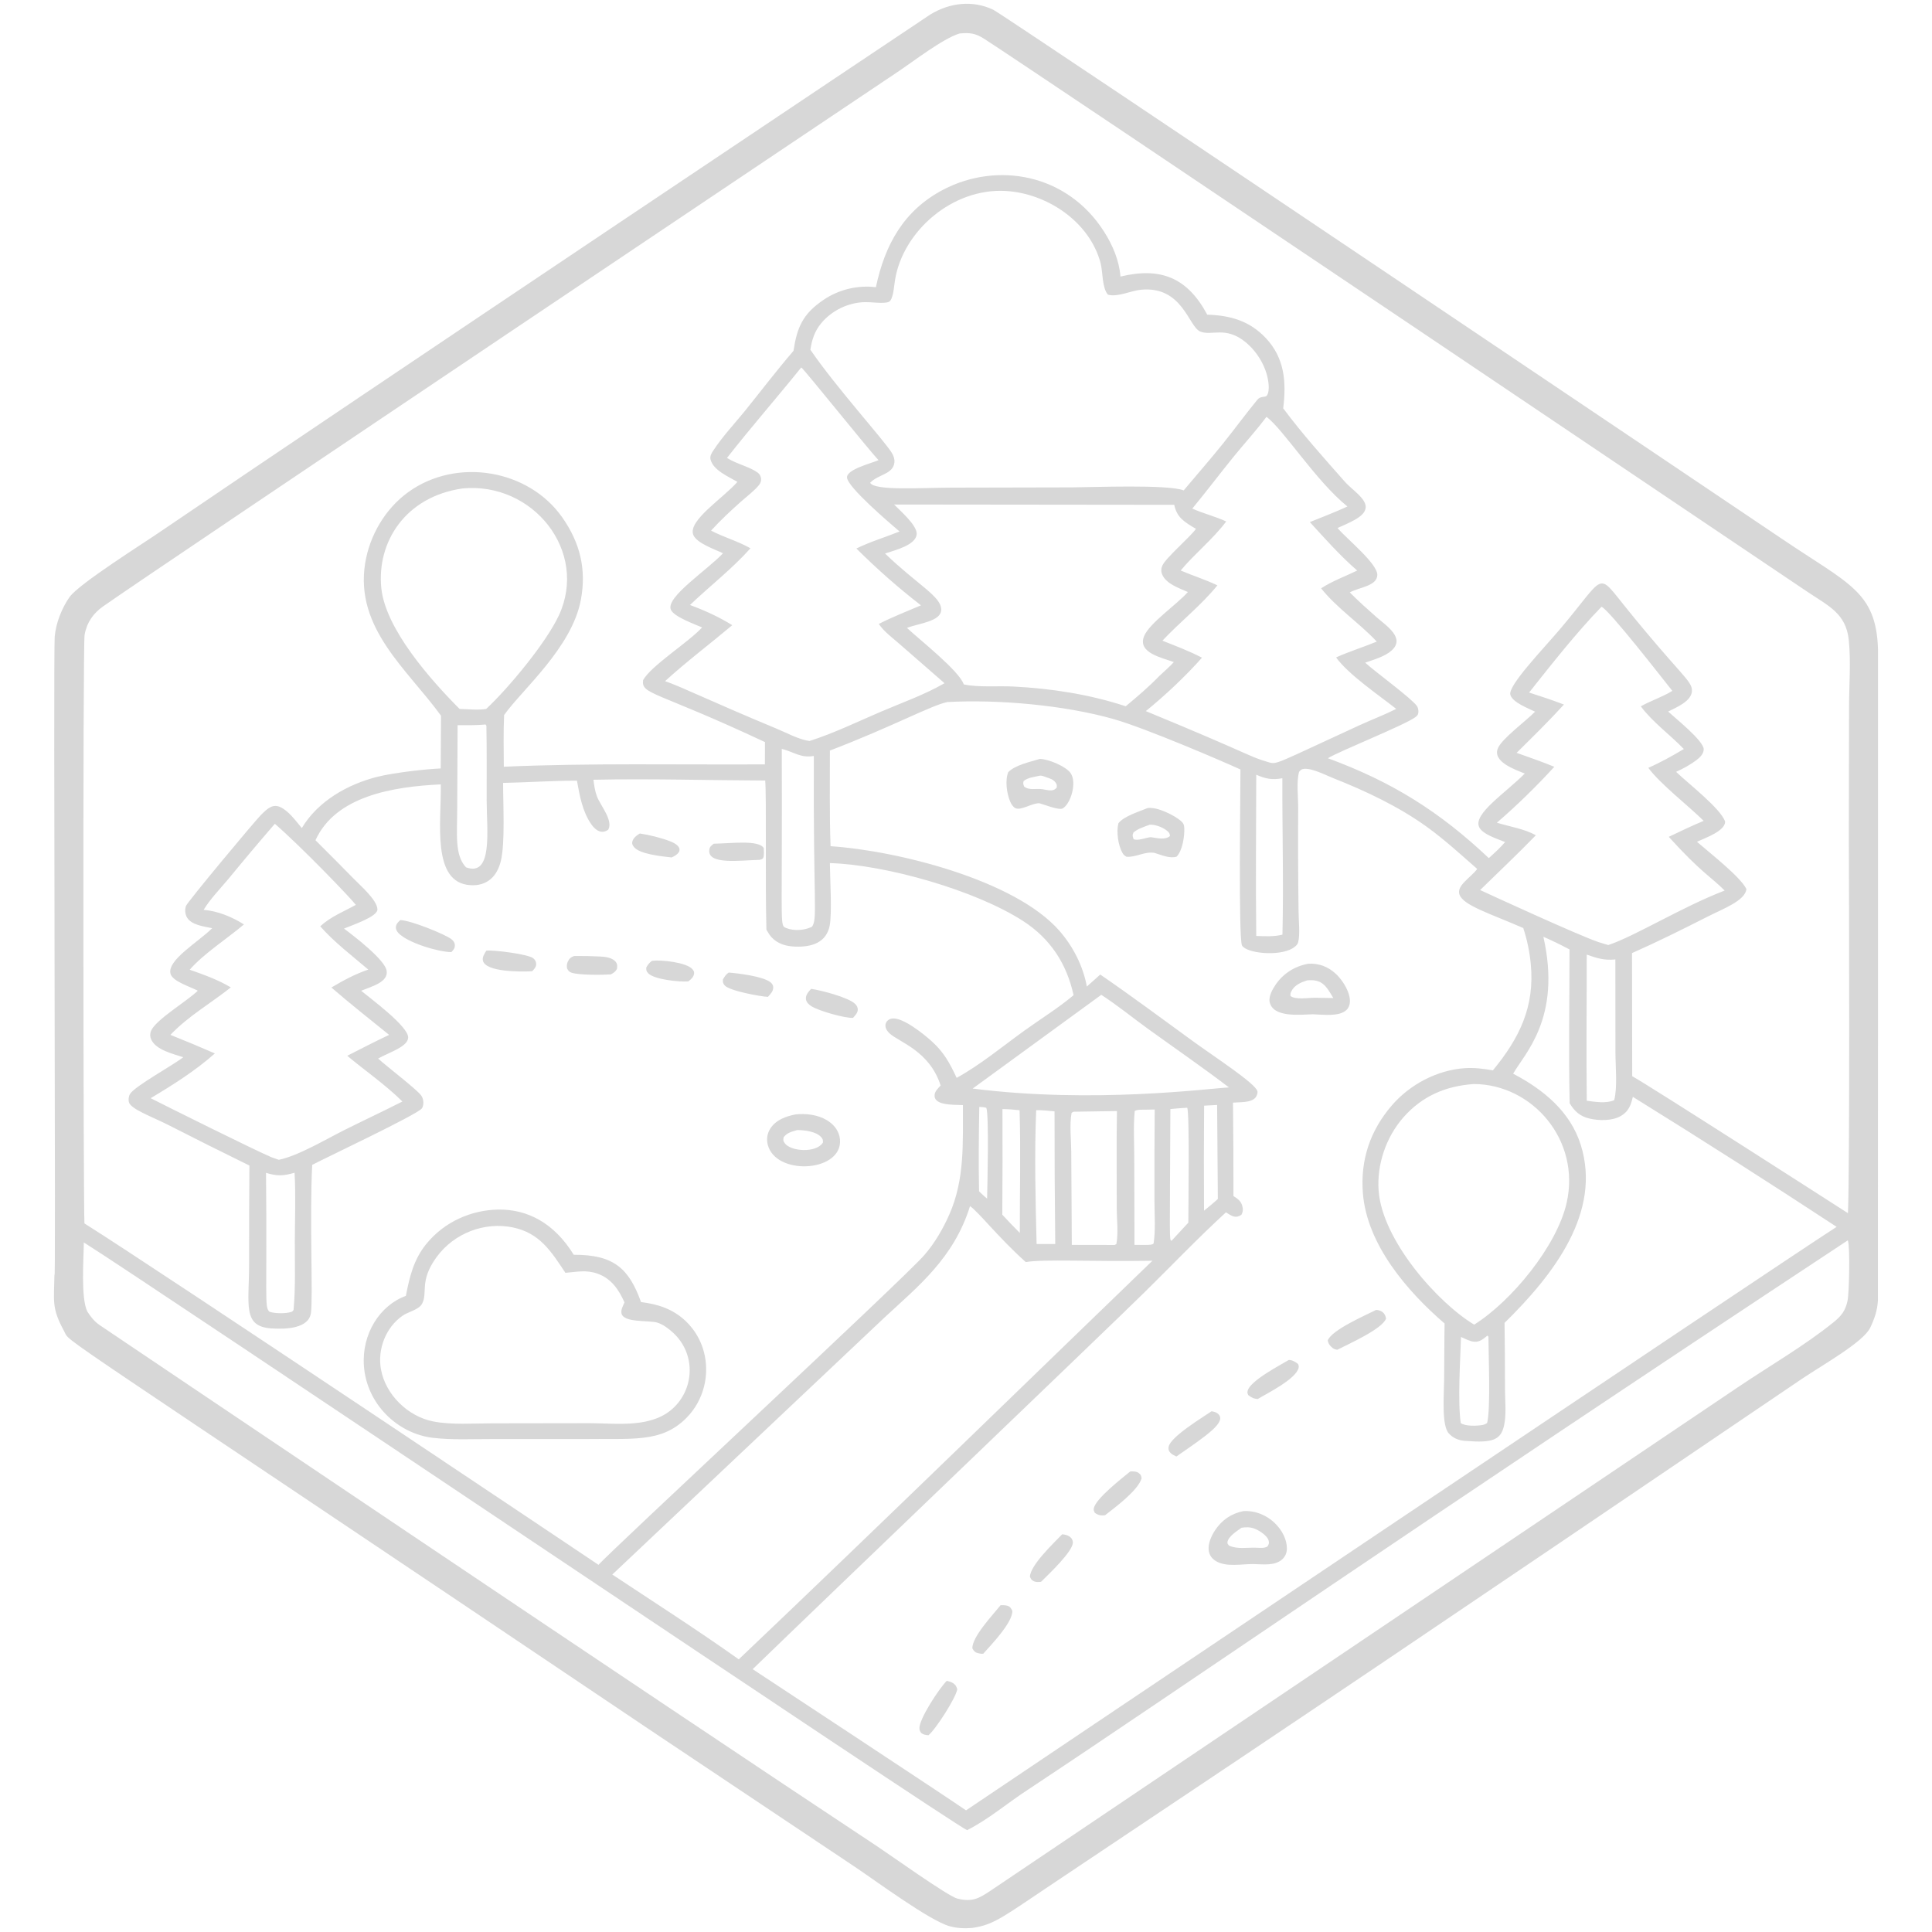 <?xml version="1.0" encoding="UTF-8"?> <svg xmlns="http://www.w3.org/2000/svg" xmlns:i="http://ns.adobe.com/AdobeIllustrator/10.0/" id="park" version="1.1" viewBox="0 0 512 512"><g id="_x33_08269886870_park_x2C__outdoor_x2C__recreation_x2C__landscape_x2C__nature_x2C__golf_course" opacity=".16"><g><path d="M497.69,171.99c-.51-15.18-7.69-17.19-25.23-29.04-.43-.29-206.62-139.14-209.26-140.38-5.4-2.55-11.45-1.91-16.7,1.3-.11.06-155.26,103.82-203.76,136.86-4.69,3.24-21.82,13.97-24.3,17.49-2.07,2.94-3.62,6.89-3.94,10.49-.41,4.59.35,181.14-.07,168.72-.09,7.44-.86,9.07,2.6,15.41,1.81,3.31-7.49-3.83,154.93,105.41l54.36,36.33c5.38,3.57,20,14.42,25.34,15.89,1.95.54,3.92.62,5.93.46,6.17-.89,7.91-2.77,25.53-14.49,70.26-46.93,90.99-60.93,194.48-131.08,5.54-3.72,16.2-9.69,18.03-13.5,1.12-2.35,1.88-4.54,2.04-7.17,0-.11.06-171.43.02-172.7ZM489.64,344.62c-.56,2.7-1.63,4.1-3.73,5.79-7.76,6.26-16.71,11.41-24.99,16.98-.17.12-198.34,133.61-198.47,133.7-3.17,2.1-4.79,3-8.74,2.06-2.43-.58-18.12-11.8-21.21-13.83-55.14-36.43-206.01-138.1-206.11-138.17-1.46-1.03-2.29-2.11-3.25-3.58-1.76-3.56-.96-14.05-.93-18.31,14.61,9.04,230.32,154.26,234.08,155.75,5.62-2.82,10.8-7.27,16.1-10.71,40.65-26.92,100.67-68.59,217.3-145.6.64,1.53.35,13.95-.06,15.92ZM207.18,198.46c3.25.81,4.93,2.48,8.49,1.88-.16,39.56,1.03,42.93-.46,45.24-2.73,1.33-5.96.99-7.46.05-.98-1.21-.43-4.06-.57-47.16ZM214.54,196.38c-2.84-.39-6.2-2.23-8.88-3.34-17.95-7.46-24.61-10.85-29.41-12.53,5.73-5.22,11.89-9.85,17.81-14.83-3.55-2.21-7.3-3.9-11.21-5.35,5.25-5.01,11.21-9.61,16.03-15.03-3.3-1.88-7.07-2.91-10.44-4.68,2.47-2.72,5.15-5.21,7.89-7.65,1.58-1.41,3.48-2.81,4.82-4.43.98-1.18.54-2.64-.36-3.3-2.09-1.53-5.64-2.3-8.13-3.88,6.36-8.13,13.21-15.94,19.68-23.98.69.36,17.6,21.53,20.49,24.57-2.06.87-8.57,2.49-8.36,4.64.25,2.63,11.38,12.09,13.92,14.26-3.82,1.55-7.71,2.68-11.44,4.51,5.45,5.41,11.05,10.37,17.12,15.06-3.79,1.62-7.49,3.05-11.18,4.93,1.45,2.13,3.74,3.75,5.65,5.45l11.77,10.26c-5.24,3.03-11.17,5.12-16.74,7.5-6.25,2.67-12.55,5.75-19.03,7.81ZM364.85,170.03c-3.57,1.48-7.25,2.6-10.77,4.19,3.23,4.52,11.43,10.08,15.94,13.65-3.18,1.59-6.57,2.87-9.81,4.36-21.72,9.97-21.75,10.41-23.88,9.81-5.46-1.55-4.46-1.97-32.68-13.59,5.06-4.09,10.6-9.3,14.89-14.16-3.39-1.75-6.95-3.11-10.49-4.5,4.68-5,10.26-9.34,14.57-14.66-3.1-1.51-6.54-2.57-9.73-3.94,3.78-4.54,8.52-8.26,12.07-13-2.91-1.34-6.05-2.09-8.99-3.41,3.74-4.52,7.27-9.22,10.98-13.78,2.86-3.52,5.96-6.89,8.67-10.53,4.36,3.14,13.11,17.03,21.46,23.75-3.26,1.51-6.63,2.8-9.96,4.14,4.05,4.42,8.01,8.91,12.55,12.84-3.17,1.54-6.61,2.78-9.56,4.71,4.19,5.28,10.14,9.2,14.75,14.12ZM339.86,247.69c-2.28.58-4.61.42-6.94.35-.17-14.24-.03-28.49,0-42.73,2.5,1.1,4.25,1.43,6.92.93-.05,13.82.35,27.64.02,41.46ZM234.57,146.68c2.92-.95,8.11-2.26,8.36-5.1.21-2.33-4.49-6.32-5.98-7.88l74.23.08c.73,3.43,2.7,4.54,5.77,6.38-1.95,2.56-7.98,7.65-8.91,9.72-.35.78-.38,1.58-.04,2.38,1.06,2.49,4.52,3.62,6.8,4.63-2.81,3.23-10.15,8.18-11.6,11.69-1.84,4.48,4.87,5.74,7.88,6.88-1.18,1.3-2.57,2.49-3.86,3.69-2.79,2.9-5.81,5.44-8.89,8.02-9.61-3.16-19.67-4.71-29.77-5.23-4.07-.21-9.26.27-13.15-.56-1.16-3.57-11.73-11.86-15.06-14.98,3.2-1.24,9.07-1.69,9.09-4.84.02-3.49-6.23-6.53-14.89-14.87ZM335.7,104.86c-.38.49-1.67.08-2.44,1.02-3.17,3.86-6.14,7.92-9.27,11.82-3.35,4.16-6.87,8.17-10.3,12.26-4.12-1.64-24.31-.82-29.55-.8l-32.11.07c-7.65.02-20.36.9-21.43-1.3,2.26-2.3,6.1-2.23,6.43-5.39.09-.9-.24-1.81-.71-2.56-2.27-3.62-14.78-17.37-21.56-27.3.41-2.66,1.12-4.91,2.87-7.02,2.79-3.38,7.24-5.53,11.62-5.59,1.84-.03,3.77.34,5.6.11.74-.1,1.09-.32,1.37-.99.64-1.48.72-3.51.99-5.1,2.12-12.82,15.19-24.32,29.37-23.48,10.92.65,22.2,8.16,25.09,19.12.61,2.32.36,6.59,1.95,8.36,2.49.73,6.07-1.04,8.69-1.3,11.03-1.11,12.66,9.7,15.71,11.04,3.05,1.33,6.71-1.54,12.07,2.85,3.31,2.71,5.81,7.05,6.12,11.36.06.83.03,2.13-.5,2.82ZM219.93,198.91c16.8-6.45,26.77-11.95,31.12-12.86,13.53-.74,31.09.82,44.1,4.52,8.51,2.42,29.51,11.46,33.58,13.35.02,5.06-.57,45.05.43,46.68,1.23,2,9.56,2.93,13.36.73.61-.35,1.32-.93,1.51-1.63.54-2,.11-5.99.1-8.18-.12-9.14-.15-18.29-.1-27.43.01-2.89-.5-6.83.24-9.54.38-.46.65-.74,1.29-.8,2.18-.2,5.71,1.65,7.73,2.45,8.61,3.41,17.39,7.54,24.92,12.98,4.67,3.38,8.94,7.31,13.27,11.1-1.76,2.34-5.49,4.36-4.72,6.74.96,2.94,8.15,5.08,16.92,8.92.99,3.01,1.68,6.2,1.99,9.53,1.09,11.32-3,19.65-10.04,28.19-2.5-.45-4.92-.75-7.47-.58-7.29.49-14.52,4.32-19.27,9.82-5.79,6.71-8.41,14.48-7.71,23.32,1.07,13.57,11.72,25.98,21.65,34.52-.09,4.99-.06,9.97-.12,14.96-.05,4.15-.69,12.02,1.22,14.15,1.15,1.28,2.59,1.85,4.28,1.99,7.51.59,9.86-.08,10.56-5.08.39-2.75.08-5.78.07-8.56,0-5.88-.03-11.75-.12-17.62,13.3-13.04,25.72-29.45,20.21-47.14-2.78-8.91-9.97-14.72-17.93-18.9,2.99-5.3,12.9-14.73,8.01-36.29,2.37,1.03,4.65,2.15,6.93,3.36,0,13.58-.26,27.2.04,40.77,1.27,2.1,2.7,3.42,5.14,4.02,2.54.63,6.23.69,8.5-.7,2.04-1.24,2.58-2.84,3.1-5.03,18.15,11.26,36.15,22.74,54.01,34.46-14.34,9.14-230.61,154.54-230.72,154.63-5.46-3.78-56.43-37.35-56.54-37.41,20.3-19.67,94.09-90.27,103.8-99.84,7.18-7.07,14.2-14.42,21.62-21.23,1.61,1.03,2.55,1.69,4.1.65.42-.79.47-1.36.26-2.22-.35-1.44-1.19-1.98-2.37-2.74.01-8.25-.03-16.5-.12-24.76,1.74-.17,4.8.1,6-1.39.3-.37.59-1.15.47-1.64-.5-2.05-11.34-9.08-16.93-13.14-8.19-5.95-16.38-12.05-24.72-17.78l-3.55,3.18c-1-5.42-3.65-10.63-7.28-14.78-11.83-13.52-43.14-21.25-60.64-22.41-.31-8.42-.16-16.9-.18-25.33ZM396.68,218.03c5.32-4.58,10.49-9.64,15.23-14.82-3.29-1.35-6.64-2.51-9.99-3.7,4.23-4.19,8.53-8.39,12.54-12.8-3.04-1.17-6.12-2.18-9.23-3.18,6-7.56,12.5-15.83,19.18-22.73,1.88.59,16.8,19.83,18.78,22.29-2.63,1.63-5.66,2.57-8.36,4.1,3.15,4.22,7.75,7.52,11.41,11.31-3.07,1.82-6.14,3.55-9.42,4.98,3.04,4.18,10.64,10.06,14.67,14.05-3.13,1.32-6.19,2.77-9.25,4.24,8.63,9.52,11.09,10.5,14.82,14.23-11.47,4.42-23.81,12.12-30.86,14.45l-2.62-.8c-5.06-1.7-27.78-12.13-31.33-13.78,4.94-4.83,9.95-9.55,14.77-14.52-3.09-1.72-6.96-2.28-10.34-3.33ZM427.78,291.55c-2.08.95-5.06.45-7.27.16-.15-12.9,0-25.82-.01-38.73,2.67.96,4.71,1.58,7.59,1.28l.02,24.69c0,3.72.57,9.08-.33,12.6ZM390.68,351.05c-9.64-5.79-24.36-22.33-25.33-35.49-.52-6.93,1.98-14.22,6.55-19.43,4.98-5.67,11.24-8.34,18.68-8.85,15.46.05,28.39,14.82,24.59,31.52-2.6,11.42-14.6,26.03-24.49,32.24ZM394.09,377.12c-.43.29-.79.44-1.29.53-1.48.25-4.51.36-5.69-.53-.82-5.85-.12-16.55.07-22.81,1.06.46,2.33,1.16,3.49,1.26,1.49.13,2.42-.75,3.51-1.62l.27.29c.01,4.79.62,19.22-.35,22.87ZM305.73,329.51c-.41.35-.34.47-5.08.39l-.06-23.12c0-4.06-.27-8.31.12-12.35.76-.46,2-.32,2.89-.35l2.41-.05c-.07,8.03-.09,16.06-.07,24.08,0,3.69.34,7.76-.22,11.4ZM310.15,293.91c1.48-.17,2.98-.24,4.46-.35.68.91.3,27.06.31,30.46l-4.45,4.8c-.63-.33-.46.85-.31-34.91ZM319.1,293.01l3.45-.18.19,24.91c-.6.6-3.01,2.58-3.66,3.11-.06-9.28-.05-18.56.02-27.85ZM291.85,263.64c4.29,2.77,8.31,6.08,12.45,9.06,7.14,5.15,14.38,10.14,21.39,15.48-5.48.28-36.07,4.35-67.92.3l34.08-24.84ZM295.94,320.01c0,3.05.47,6.76-.09,9.69l-.48.23-11.33-.02-.15-24.77c-.02-3.19-.49-7.11.09-10.22l.5-.3,11.52-.18c-.14,8.52-.04,17.06-.05,25.58ZM279.64,329.68h-4.93c-.29-11.73-.6-23.73-.11-35.47,1.63-.03,3.24.15,4.86.31,0,11.72.06,23.44.19,35.15ZM265.67,293.92c1.53.01,3.01.13,4.53.3.32,10.8.04,21.71.06,32.52-1.58-1.58-3.12-3.19-4.64-4.83.07-9.33.08-18.66.04-27.99ZM261.6,317.65c-.76-.59-1.44-1.28-2.14-1.94-.15-7.44-.07-14.92.06-22.36.68,0,1.2.06,1.86.23.75,1.67.29,20.98.21,24.07ZM271.85,334.47c4.34-.83,17.67-.09,33.55-.36-25.7,24.78-74.86,72.64-109.62,105.63-10.96-7.78-22.32-15.05-33.53-22.48,1.46-1.32-11.3,10.67,72.33-68.27,8.74-8.11,18.22-15.61,22.48-29.35,2.23,1.48,7.48,8.29,14.79,14.83ZM489.72,321.5c-.16-.1-52.37-33.66-57.17-36.3l-.05-32.62c6.81-3.01,13.52-6.36,20.16-9.73,3.96-2.01,9.91-4.2,10.15-7.26-1.59-3.25-9.9-9.71-13.1-12.51,2.41-1.1,7.39-2.85,7.47-5.3-1.02-3.4-10.03-10.36-13-13.23,1.83-.82,3.82-1.92,5.42-3.13.89-.67,1.88-1.64,1.9-2.84.03-2.24-7.6-8.31-9.43-10.01,2.27-1.13,6.21-2.76,6.31-5.46.11-2.72-3.04-4.17-17.41-21.99-7.96-9.81-5.28-8.91-17.38,5.41-4.64,5.49-14.07,15.21-13.33,17.62.62,2.02,4.71,3.55,6.55,4.45-2.31,2.39-8.68,7.06-9.82,9.62-1.67,3.72,4.85,5.84,7.09,6.78-5.14,5.18-13.73,10.69-12.09,14.19.92,1.95,4.95,3.16,6.88,3.96-1.33,1.55-2.81,2.89-4.32,4.26-13.1-12.37-25.68-20.24-42.65-26.47,2.92-1.84,20.67-8.9,23.26-10.94.57-.45.69-.66.73-1.4.03-.43-.13-1.13-.38-1.48-1.42-2.06-10.93-8.96-13.73-11.51,2.27-.79,5.23-1.61,7.03-3.24,3.68-3.33-1.48-6.57-3.97-8.77-2.44-2.15-4.85-4.3-7.14-6.61,2.61-1.4,7.21-1.67,7.3-4.61.09-2.97-8.12-9.62-10.31-12.19l-.23-.27c1.48-.63,2.97-1.3,4.38-2.06,6.95-3.76.36-7.03-2.46-10.22-5.58-6.31-11.29-12.68-16.32-19.43.87-7.06.35-13.33-4.6-18.61-4.3-4.58-9.43-6.02-15.53-6.21-5.3-9.93-12.48-12.64-23-10.1-.33-4.25-2.06-8.31-4.33-11.88-9.8-15.42-28.32-18.58-42.55-11.19-10.48,5.46-15.53,14.52-17.93,25.89-4.94-.59-9.87.64-13.9,3.37-5.52,3.74-7,7.31-7.94,13.5-4.41,5.11-8.54,10.56-12.79,15.82-2.78,3.43-5.99,6.84-8.41,10.52-.52.79-1.02,1.53-.77,2.5.74,2.83,4.77,4.51,7.11,5.88-3.77,4.33-13.14,10.23-11.71,14.01.85,2.25,5.82,3.9,7.89,4.92-4.36,4.59-15.05,11.52-13.85,14.87.69,1.92,6.45,3.95,8.31,4.78-3.66,3.98-13.49,10.11-15.64,13.96-.49,3.88,3.09,2.73,32.3,16.42l-.02,5.91c-23.07.13-46.13-.39-69.19.62-.02-4.56-.13-9.14.08-13.7,4.72-6.68,18.01-17.84,20.36-30.63,1.48-8.08-.25-15.03-4.94-21.73-8.89-12.71-27.92-15.99-40.77-6.75-6.16,4.43-10.31,11.53-11.49,18.98-2.71,17.2,11.29,28.12,20.12,40.31l-.08,13.98c-3.74.14-12.35,1.1-16.74,2.2-7.86,1.96-15.83,6.46-20.07,13.6-1.58-1.87-3.47-4.56-5.74-5.58-1.94-.88-3.41.37-5.18,2.2-1.86,1.92-19.51,23.07-19.81,24.07-.29.97-.22,2.13.31,3.01,1.23,2.04,4.58,2.38,6.67,2.83-3.71,3.69-12.05,8.5-11.04,12.1.57,2.05,5.38,3.45,7.22,4.47-2.81,2.76-11.16,7.67-12.39,10.65-.31.74-.3,1.5.03,2.24,1.27,2.84,5.79,3.82,8.5,4.74-2.85,2.23-12.77,7.61-14.09,9.72-.38.61-.49,1.54-.29,2.23.55,1.83,6.08,3.8,10.21,5.89,7.21,3.68,14.44,7.3,21.71,10.86-.07,8.69-.1,17.37-.08,26.06-.01,10.84-1.8,16.58,5.87,17.1,4.06.28,9.89-.02,10.5-4.02.62-4.08-.39-24.83.35-39.32,3.87-2.03,27.84-13.32,29.06-14.96.51-.68.63-2.38-.23-3.5-1.31-1.69-8.95-7.53-11.36-9.71,3.03-1.71,7.94-3.14,7.96-5.6.02-2.94-9.84-10.21-12.46-12.37,2.9-1.18,7.22-2.28,6.76-5.3-.45-2.93-8.71-9.24-11.3-11.17,1.95-.86,8.96-3.14,8.86-5.12-.12-2.47-4.38-6.15-6.36-8.17-3.33-3.4-6.68-6.78-10.06-10.13,5.3-11.66,20.39-14.2,33.21-14.8.18,9.81-2.57,26.05,7.83,26.71,4.38.28,7.09-2.27,8.09-6.45,1.16-4.83.57-15.19.59-20.65,6.52-.14,13.04-.59,19.57-.6.71,3.96,1.45,8.15,3.78,11.53,1.22,1.78,2.89,2.69,4.53,1.44,1.33-2.43-2.05-6.35-2.97-8.7-.57-1.47-.77-2.95-.97-4.51,15.15-.32,30.37.15,45.52.21.38,4.7-.03,26.33.32,39.54.41.68.82,1.4,1.36,1.99,1.68,1.8,3.88,2.39,6.28,2.48,4.46.17,8.2-1.12,9.11-5.46.68-3.24.1-12.74.07-16.67,14.88.43,38.7,7.25,51.22,15.36,7.19,4.66,11.53,11.27,13.36,19.64-4.08,3.45-8.76,6.31-13.09,9.44-5.85,4.22-11.56,8.97-17.89,12.48-1.84-3.91-3.35-6.76-6.61-9.7-2.03-1.83-7.69-6.46-10.55-6.02-1.56.24-2.63,2.05-.63,3.92,2.48,2.32,10.59,4.6,13.54,13.82-.61.67-1.54,1.53-1.6,2.49-.04.64.1,1.09.6,1.52,1.45,1.25,5.04,1.08,6.91,1.18-.05,9.97.53,19.61-3.6,28.98-1.68,3.82-3.89,7.61-6.63,10.77-5.44,6.3-84.44,79.61-86.34,82.09-.1-.07-116.96-78.4-136.24-90.48-.3-4.53-.45-153.26.04-155.98.62-3.41,2.38-5.76,4.92-7.55,14.05-9.91,210.24-141.42,210.36-141.5,4.27-2.83,12.18-8.99,16.58-10.31,2.8-.27,4.24-.05,6.5,1.38,10.58,6.72,217.84,146.33,217.96,146.41,5.82,3.93,10.47,5.83,11.21,12.97.58,5.63.09,11.76.07,17.44l-.06,34.84c.05,12.13.29,87.11-.23,99.6ZM123.49,229.85c-3.06-3.3-2.32-8.7-2.32-16.11l.1-21.56c5.6.09,7.28-.19,7.39-.19l.24.34c.13,6.6.06,13.21.07,19.81.01,7.81,1.73,20.35-5.48,17.71ZM128.82,187.88c-2.16.36-4.82.04-7.02,0-7.69-7.71-19.66-21.23-20.75-32.04-1.22-12.14,6.29-24.16,21.47-26.39,18.68-1.84,33.48,16.63,25.59,33.63-3.36,7.23-13.28,19.21-19.29,24.82ZM97.59,256.95c-3.55,1.22-6.55,2.85-9.77,4.75,4.98,4.31,10.18,8.4,15.3,12.55-3.74,1.76-7.41,3.67-11.1,5.54,4.85,4.05,10.12,7.66,14.62,12.12-5.12,2.61-10.34,5.04-15.48,7.61-4.82,2.42-12.13,6.79-17.28,7.84l-1.92-.67c-4.46-1.89-27.48-13.34-32.04-15.66,5.88-3.5,11.9-7.3,17.02-11.86-3.9-1.71-7.83-3.35-11.78-4.92,4.67-4.92,10.71-8.38,16.01-12.58-3.42-2.04-7.15-3.37-10.89-4.68,3.51-4.12,10.07-8.35,14.37-12.01-3.16-1.99-6.94-3.56-10.69-3.86,1.76-2.9,4.38-5.57,6.56-8.18,4.04-4.93,8.15-9.81,12.32-14.63,6.95,6.03,19.96,19.53,21.46,21.49-3.33,1.84-6.6,3.08-9.44,5.68,3.68,4.18,8.48,7.85,12.73,11.46ZM77.78,347.17c-.17.29-.31.41-.65.52-1.43.46-4.35.43-5.75-.08-1.35-1.4-.56-3.3-.88-36.79,3,.9,4.58.83,7.56-.03.34,5.98.09,12.09.07,18.08-.02,6.06.22,12.28-.34,18.31Z"></path><path d="M341.53,360.41c-2.27,1.37-10.28,5.52-10.9,8.2-.12.52-.02.61.15,1.08.79.64,1.5,1.01,2.54,1.06,2.45-1.49,10.12-5.26,10.82-8.24.11-.48.02-.58-.13-1.03-.69-.57-1.55-1.07-2.47-1.08ZM265.17,425.39c-1.98,2.49-7.67,8.48-7.47,11.48.41.73.72,1.05,1.55,1.25.46.11.84.17,1.31.14,2.12-2.36,7.85-8.32,7.72-11.39-.6-1.13-.85-1.52-3.12-1.48ZM281.48,406.61c-2.26,2.36-8.39,8.12-8.54,11.23.31.68.38.9,1.1,1.23.53.24,1.3.2,1.85.12,1.83-1.84,8.64-8.16,8.43-10.53-.12-1.36-1.47-1.98-2.84-2.05ZM250.9,445.44c-1.96,1.94-7.44,10.23-7.24,12.68.04.49.18.73.46,1.13.66.49,1.14.54,1.93.61,1.9-1.53,7.25-9.86,7.63-12.16-.24-.98-.73-1.85-2.78-2.26ZM301.78,390.37c-.62-.47-1.52-.45-2.25-.42-2.12,1.73-9.39,7.37-9.67,9.87-.05.49.07.63.25,1.06.89.7,1.69.8,2.74.68,2.67-2.09,8.73-6.57,9.68-9.76-.12-.74-.12-.95-.75-1.43ZM322.73,374.63c-.46-.39-1.09-.54-1.66-.63-2.28,1.58-10.97,6.8-11.38,9.46-.22,1.41.93,1.99,2.06,2.53,8.22-5.7,13.54-9.23,10.98-11.37ZM351.87,355.24c.14.83.59,1.45,1.27,1.98.43.33.75.4,1.26.48,2.84-1.47,12.02-5.53,12.92-8.29-.25-1.45-1.18-2.18-2.63-2.27-2.92,1.47-11.79,5.32-12.83,8.1ZM298.5,227.04c2.57.22,4.77-1.45,7.44-1.02,1.77.53,4.06,1.58,5.88,1,1.55-1.63,2.12-5.38,2.03-7.6-.04-.84-.27-1.34-.91-1.88-1.64-1.39-6.14-3.77-8.8-3.4-2.28.97-6.18,2.07-7.74,4.02-.6,2.24-.09,5.89,1.08,7.9.27.46.56.71,1.02.98ZM300.38,220.62c1.18-1.03,2.82-1.49,4.27-2.05,1.29-.16,3.46.66,4.47,1.47.64.51.86.7.94,1.52-1.3,1.12-3.4.53-5.07.3-1.26.08-3.57,1.1-4.59.5-.24-.83-.37-.92-.02-1.74ZM269.12,214.18c1.47.68,4.43-1.39,6.33-1.31,1.25.32,5.16,1.93,6.17,1.37,2.12-1.18,3.84-6.83,2.11-9.35-1.19-1.74-5.84-3.74-8.16-3.77-2.51.78-6.5,1.59-8.37,3.5-.89,2.17-.41,5.68.51,7.81.27.62.76,1.46,1.4,1.75ZM271.27,206.99c1.05-.93,2.95-1.11,4.31-1.43.64-.05,1.27.28,1.88.48.85.28,1.63.52,2.21,1.26.41.52.46.81.36,1.45-.22.2-.38.38-.64.52-.78.43-2.27.02-3.12-.12-1.69-.26-3.48.39-4.86-.7-.25-.69-.32-.77-.14-1.47ZM348.04,268.8c2.48.06,6.82.71,8.77-1.13,2.42-2.29-.32-7.26-2.75-9.55-2.1-1.97-4.6-2.9-7.38-2.71-3.46.62-6.54,2.51-8.56,5.44-.82,1.18-1.98,3.18-1.65,4.7.93,4.25,8.23,3.32,11.57,3.24ZM342.17,262.79c.89-1.75,2.45-2.39,4.22-2.98,3.92-.36,4.97,1.3,6.95,4.68l-4.83-.07c-1.73-.02-5.26.6-6.53-.49,0-.52-.05-.65.19-1.13ZM329.51,400.46c-3.21.63-5.77,2.4-7.56,5.16-1.87,2.89-2.67,6.4.37,8.14,2.75,1.58,6.79.7,9.84.73,2.44.05,5.65.53,7.61-1.22.85-.76,1.27-1.77,1.27-2.9.03-4.61-4.98-10.29-11.54-9.91ZM335.92,409.81c-.85.55-1.96.38-2.93.36-2.4-.11-5.05.47-7.3-.58-.25-.35-.47-.47-.4-.92.22-1.52,2.55-2.95,3.75-3.81,1.18-.18,2.35-.18,3.47.26,1.16.46,3.33,1.82,3.68,3.12.2.75.07.92-.27,1.56ZM177.97,227.24c3.13-1.37,2.63-3.14-.45-4.32-2.4-.92-5.43-1.65-7.96-2.04-.88.53-1.84,1.24-2.02,2.32-.07.43.12.77.35,1.12,1.37,2.07,7.69,2.63,10.08,2.91ZM172.78,254.63c-.72.55-1.07.97-1.51,1.77,0,.74-.03.92.49,1.5,1.52,1.69,8.36,2.38,10.65,2.18.73-.56,1.47-1.19,1.54-2.18.03-.44-.17-.72-.45-1.05-1.5-1.8-8.29-2.55-10.73-2.23ZM191.59,259.53c-.04.77-.07.96.45,1.6,1.16,1.44,9.54,2.97,11.46,3.05.71-.77,1.45-1.48,1.41-2.6-.02-.54-.38-1.02-.8-1.33-2.08-1.53-8.34-2.3-11.01-2.51-.73.52-1.06,1.02-1.5,1.8ZM151.44,257.77c1.95.67,8.23.61,10.45.45.76-.41,1.15-.66,1.6-1.41.1-.69.17-1.22-.27-1.84-.82-1.16-2.78-1.42-4.08-1.48-2.3-.12-4.68-.17-6.98-.14-.85.3-1.32.67-1.68,1.49-.29.66-.3,1.11-.2,1.81.32.57.51.89,1.15,1.11ZM141.02,257.39c.53-.53,1.1-1.12,1.07-1.93-.03-.68-.24-1.03-.75-1.49-1.23-1.1-10.59-2.27-12.46-2.04-.49.81-1.16,1.73-.88,2.73.83,2.91,9.77,2.91,13.02,2.73ZM201.29,227.88c.36-.13.8-.16.97-.53.3-.68.16-1.85.14-2.61-1.37-2.21-8.54-1.23-13.24-1.15-.58.44-1.07.77-1.18,1.55-.63,4.15,8.18,2.84,13.31,2.73ZM215.06,266.67c1.96,1.24,8.73,3.16,10.99,3.08.51-.57,1.19-1.25,1.26-2.05.06-.68-.24-1.23-.72-1.68-1.79-1.72-9.09-3.62-11.65-3.96-.67.78-1.48,1.59-1.36,2.7.09.86.79,1.48,1.47,1.91ZM120.54,250.49c-.02-.71-.43-1.23-.97-1.64-1.72-1.29-10.68-4.94-13.49-5.02-.54.51-1.06.97-1.16,1.76-.08.67.26,1.25.7,1.71,2.41,2.54,10.53,4.99,13.99,5.02.53-.57.96-.99.93-1.83ZM204.13,299.1c-.83,1.31-1.05,2.84-.65,4.33,2.16,8.02,18.73,7.26,19.14-.67.12-2.19-1.02-4.42-3.53-5.92-2.44-1.45-5.47-1.79-8.26-1.51-2.58.51-5.21,1.44-6.7,3.77ZM207.69,301.35c.92-1.2,2.19-1.46,3.57-1.87,1.87,0,4.98.35,6.32,1.83.51.57.51.75.51,1.46-1.65,2.83-8.59,2.46-10.17.13-.44-.64-.36-.83-.24-1.55ZM114.84,381.05c4.97.58,10.17.31,15.17.32h24c13.5-.21,21.25,1.14,27.94-5.65,4.66-4.73,6.18-11.55,4.57-17.53-.29-1.08-.7-2.17-1.22-3.23-.5-1-1.1-1.98-1.83-2.92-.53-.68-1.11-1.33-1.73-1.92-3.39-3.22-7.31-4.49-11.86-5.06-3.21-8.92-7.25-12.58-17.83-12.53-5.19-8.43-12.31-12.14-20.13-11.98-6.92.15-14.13,3.11-19.05,9.24-3.26,4.07-4.34,8.6-5.31,13.63-6.91,2.51-11.73,10.08-11.12,18.6.74,10.04,8.87,17.92,18.39,19.04ZM106.68,348.68c1.48-1.04,4.31-1.57,5.17-3.17,1.58-2.93-.78-5.96,3.77-12.26,4.76-6.6,12.95-9.48,20.25-7.98,7.18,1.48,10.19,6.36,13.97,12.04,3.02-.24,5.55-.85,8.54.23,3.67,1.32,5.59,4.23,7.12,7.6-.42,1.01-.98,1.9-.8,2.89.47,2.57,7.22,1.82,9.44,2.46,1.53.45,3.1,1.64,4.26,2.71,5.88,5.45,5.65,14.27.42,19.57-5.74,5.8-14.98,4.43-22.4,4.39l-26,.04c-4.99,0-10.72.45-15.6-.5-6.77-1.33-12.69-7.16-13.87-13.87-.93-5.28,1.27-11.04,5.73-14.15Z"></path></g></g></svg> 